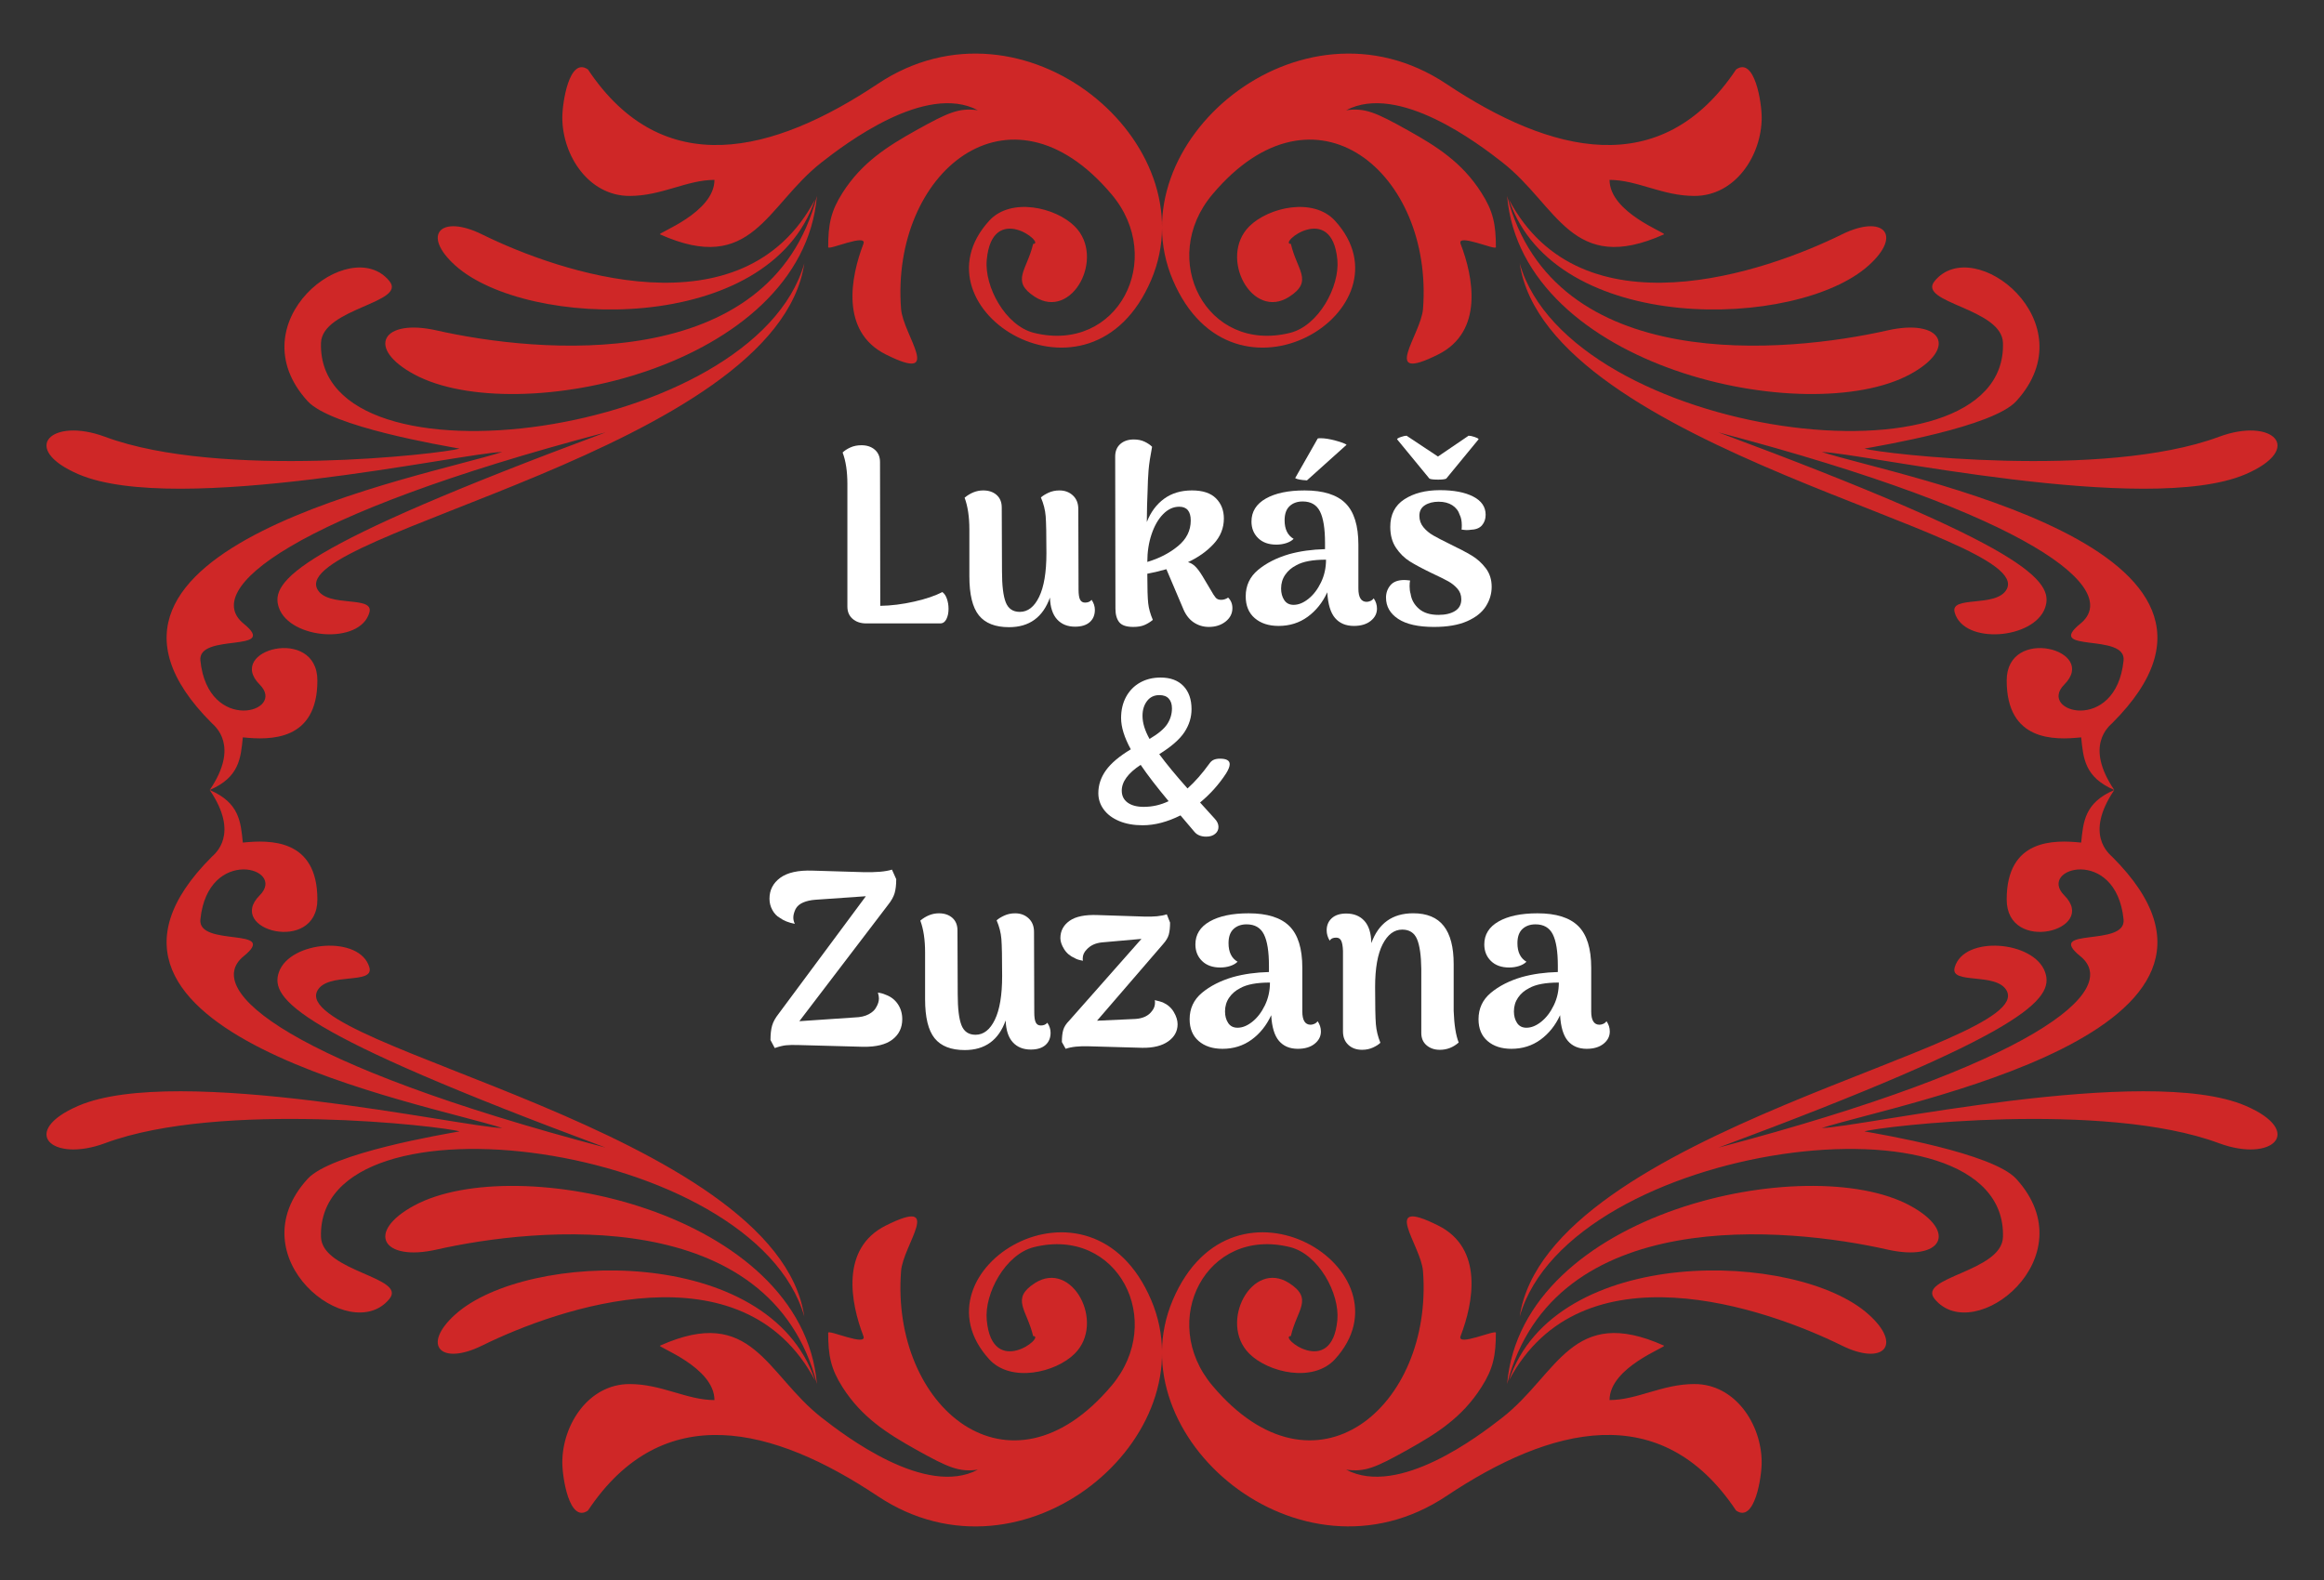 <?xml version="1.0" encoding="utf-8"?>
<!-- Generator: Adobe Illustrator 16.0.0, SVG Export Plug-In . SVG Version: 6.00 Build 0)  -->
<!DOCTYPE svg PUBLIC "-//W3C//DTD SVG 1.1//EN" "http://www.w3.org/Graphics/SVG/1.1/DTD/svg11.dtd">
<svg version="1.1" id="Layer_1" xmlns="http://www.w3.org/2000/svg" xmlns:xlink="http://www.w3.org/1999/xlink" x="0px" y="0px"
	 width="500px" height="340px" viewBox="0 0 500 340" enable-background="new 0 0 500 340" xml:space="preserve">
<rect x="0" y="0" width="500" height="340" fill="#333333" stroke="none"/>
<g>
	<path fill="#CF2727" d="M69.06,266.199c-1.004-32.803,93.253-20.434,103.982,17.109c-5.916-39.968-111.241-58.113-104.757-70.125
		c2.178-4.063,12.23-1.221,11.189-4.994c-1.947-6.986-17.116-5.776-19.476,1.026c-1.983,5.728,3.738,12.979,70.294,37.736
		C62.261,229,43.401,213.105,52.425,205.768c7.827-6.355-9.918-1.881-9.314-7.924c1.646-15.877,18.689-11.074,12.75-5.164
		c-7.452,7.481,12.423,12.713,12.423,0.877c0-13.07-10.209-12.847-16.04-12.242c-0.459-4.5-0.738-8.563-7.125-11.315
		c6.497,9.563,1.113,13.724,0.412,14.413c-37.706,37.705,45.676,52.904,62.515,58.324c-8.479-0.184-69.991-13.899-91.172-4.784
		c-12.835,5.517-5.83,12.344,5.746,8.044c24.773-9.218,72.652-3.63,76.257-2.534c-3.521,0.636-27.604,4.663-32.685,10.209
		c-15.472,16.925,9.145,36.211,17.588,25.841C87.604,274.811,69.314,273.686,69.06,266.199L69.06,266.199z"/>
	<path fill="#CF2727" d="M175.341,297.05c-9.799-29.411-62.008-27.983-77.371-14.212c-7.391,6.646-3.169,11.104,5.722,6.73
		C120.132,281.452,159.796,267.68,175.341,297.05L175.341,297.05z"/>
	<path fill="#CF2727" d="M175.765,297.831c-3.207-37.197-64.766-50.226-86.637-38.419c-10.56,5.704-6.858,12.113,4.79,9.488
		C115.462,264.025,165.796,259.043,175.765,297.831L175.765,297.831z"/>
	<path fill="#CF2727" d="M212.816,292.491c4.646,5.114,14.298,2.909,18.411-1.205c6.701-6.677-0.592-20.341-8.6-15.163
		c-5.238,3.398-1.682,5.691-0.352,11.383c2.879,0-8.818,9.326-9.98-3.451c-0.532-5.705,3.993-14.147,10.162-15.686
		c18.036-4.477,28.451,15.872,16.693,29.813c-22.077,26.221-47.54,4.5-45.29-24.646c0.423-5.632,9.375-16.138-3.278-9.812
		c-9.847,4.916-7.549,16.699-4.827,23.781c0.907,2.365-7.573-1.47-7.573-0.701c0,4.898,0.569,7.766,3.097,11.723
		c4.149,6.502,9.604,9.938,15.834,13.427c6.956,3.878,9.217,4.856,13.27,4.308c-11.274,5.963-28.571-7.275-33.604-11.197
		c-11.963-9.355-14.915-24.397-34.778-15.494c-0.641,0.291,11.71,4.646,11.71,11.71c-5.952,0-11.335-3.447-18.253-3.447
		c-8.843,0-14.479,8.746-14.479,16.886c0,3.139,1.487,13.125,5.515,10.338c16.149-24.242,39.944-18.049,62.359-3.098
		c31.499,20.995,71.189-12.984,58.85-42.139C234.663,249.02,195.494,273.486,212.816,292.491L212.816,292.491z"/>
	<path fill="#CF2727" d="M483.128,237.953c-21.193-9.115-82.694,4.602-91.172,4.783c16.838-5.42,100.22-20.618,62.516-58.323
		c-0.703-0.69-6.072-4.851,0.41-14.413c-6.398,2.753-6.665,6.816-7.125,11.316c-5.843-0.604-16.026-0.83-16.026,12.242
		c0,11.836,19.861,6.604,12.397-0.879c-5.903-5.908,11.117-10.712,12.75,5.165c0.617,6.044-17.128,1.567-9.302,7.925
		c9.036,7.336-9.836,23.23-77.854,41.184c66.544-24.758,72.253-32.01,70.281-37.736c-2.359-6.804-17.528-8.014-19.462-1.027
		c-1.066,3.774,9,0.933,11.188,4.996c6.473,12.012-98.843,30.156-104.771,70.123c10.719-37.541,104.964-49.91,103.972-17.108
		c-0.218,7.485-18.531,8.61-14.709,13.313c8.444,10.37,33.035-8.916,17.563-25.841c-5.057-5.546-29.13-9.573-32.66-10.209
		c3.604-1.096,51.472-6.685,76.256,2.534C488.946,250.297,495.963,243.469,483.128,237.953L483.128,237.953z"/>
	<path fill="#CF2727" d="M402.008,282.838c-15.339-13.771-67.549-15.199-77.356,14.212c15.556-29.37,55.231-15.598,71.647-7.481
		C405.189,293.941,409.434,289.484,402.008,282.838L402.008,282.838z"/>
	<path fill="#CF2727" d="M410.898,259.412c-21.896-11.807-83.454,1.222-86.648,38.419c9.956-38.788,60.291-33.806,81.847-28.931
		C417.732,271.525,421.434,265.116,410.898,259.412L410.898,259.412z"/>
	<path fill="#CF2727" d="M364.544,297.831c-6.919,0-12.302,3.446-18.253,3.446c0-7.063,12.362-11.418,11.709-11.709
		c-19.875-8.903-22.814,6.139-34.79,15.494c-5.02,3.922-22.306,17.16-33.592,11.196c4.053,0.552,6.338-0.429,13.269-4.307
		c6.243-3.489,11.698-6.925,15.823-13.427c2.54-3.957,3.121-6.823,3.121-11.723c0-0.769-8.491,3.066-7.584,0.701
		c2.722-7.082,5.02-18.865-4.826-23.781c-12.653-6.326-3.702,4.18-3.267,9.812c2.236,29.146-23.227,50.866-45.303,24.646
		c-11.759-13.939-1.33-34.287,16.693-29.813c6.169,1.537,10.691,9.979,10.186,15.685c-1.186,12.778-12.883,3.452-10.004,3.452
		c1.307-5.689,4.898-7.984-0.352-11.383c-7.982-5.178-15.29,8.486-8.602,15.163c4.125,4.114,13.767,6.319,18.449,1.204
		c17.309-19.004-21.896-43.471-34.925-12.672c-12.314,29.153,27.351,63.134,58.861,42.139c22.405-14.951,46.198-21.145,62.358,3.098
		c4.003,2.787,5.503-7.199,5.503-10.338C379.023,306.577,373.387,297.831,364.544,297.831L364.544,297.831z"/>
	<path fill="#CF2727" d="M454.472,155.574c37.704-37.711-45.678-52.892-62.516-58.312c8.478,0.182,69.979,13.887,91.172,4.785
		c12.835-5.535,5.818-12.357-5.747-8.045c-24.784,9.218-72.65,3.624-76.256,2.535c3.53-0.653,27.604-4.663,32.66-10.204
		c15.472-16.941-9.119-36.229-17.563-25.844c-3.822,4.699,14.491,5.818,14.709,13.3c0.992,32.8-93.253,20.442-103.972-17.111
		c5.928,39.979,111.242,58.125,104.771,70.131c-2.188,4.052-12.256,1.228-11.188,4.984c1.934,7.004,17.104,5.794,19.462-1.028
		c1.972-5.716-3.737-12.963-70.281-37.718c68.02,17.933,86.892,33.834,77.854,41.165c-7.826,6.357,9.919,1.888,9.302,7.923
		c-1.633,15.896-18.652,11.093-12.75,5.166c7.464-7.47-12.397-12.701-12.397-0.859c0,13.07,10.185,12.847,16.026,12.23
		c0.46,4.5,0.727,8.577,7.125,11.329C448.398,160.438,453.769,156.271,454.472,155.574L454.472,155.574z"/>
	<path fill="#CF2727" d="M324.65,42.949c9.809,29.4,62.019,27.974,77.356,14.195c7.426-6.636,3.183-11.093-5.709-6.714
		C379.883,58.536,340.206,72.32,324.65,42.949L324.65,42.949z"/>
	<path fill="#CF2727" d="M410.898,80.57c10.534-5.698,6.834-12.103-4.803-9.472c-21.556,4.875-71.891,9.858-81.847-28.935
		C327.444,79.36,389.003,92.382,410.898,80.57L410.898,80.57z"/>
	<path fill="#CF2727" d="M323.21,34.923c11.976,9.369,14.915,24.411,34.79,15.508c0.653-0.291-11.709-4.645-11.709-11.722
		c5.951,0,11.334,3.454,18.253,3.454c8.843,0,14.479-8.746,14.479-16.881c0-3.157-1.5-13.137-5.504-10.337
		c-16.16,24.23-39.953,18.048-62.358,3.097C279.65-2.952,239.986,31.028,252.3,60.181c13.028,30.786,52.232,6.314,34.925-12.672
		c-4.684-5.122-14.324-2.908-18.449,1.204c-6.688,6.677,0.617,20.329,8.602,15.145c5.25-3.393,1.657-5.673,0.352-11.371
		c-2.879,0,8.818-9.333,10.004,3.459c0.508,5.704-4.017,14.147-10.186,15.684c-18.023,4.464-28.452-15.883-16.693-29.812
		c22.076-26.22,47.539-4.506,45.303,24.634c-0.436,5.631-9.387,16.149,3.267,9.823c9.847-4.935,7.548-16.699,4.826-23.788
		c-0.907-2.372,7.584,1.458,7.584,0.708c0-4.899-0.581-7.766-3.121-11.722c-4.125-6.502-9.58-9.956-15.823-13.439
		c-6.931-3.877-9.216-4.856-13.269-4.313C300.904,17.776,318.19,30.997,323.21,34.923L323.21,34.923z"/>
	<path fill="#CF2727" d="M52.245,158.671c5.831,0.617,16.04,0.84,16.04-12.23c0-11.842-19.875-6.611-12.423,0.859
		c5.939,5.927-11.104,10.729-12.75-5.166c-0.604-6.036,17.141-1.566,9.314-7.923c-9.024-7.331,9.835-23.231,77.867-41.165
		c-66.556,24.755-72.277,32.002-70.294,37.718c2.359,6.822,17.528,8.032,19.476,1.028c1.041-3.756-9.012-0.932-11.189-4.984
		c-6.484-12.006,98.842-30.151,104.757-70.131C162.313,94.232,68.056,106.589,69.06,73.79c0.254-7.482,18.544-8.601,14.721-13.3
		c-8.443-10.385-33.06,8.903-17.588,25.844c5.081,5.541,29.165,9.55,32.685,10.204c-3.605,1.089-51.483,6.683-76.257-2.535
		c-11.576-4.313-18.582,2.51-5.746,8.045c21.181,9.102,82.693-4.603,91.172-4.785c-16.839,5.419-100.221,20.601-62.515,58.312
		c0.701,0.696,6.084,4.863-0.412,14.426C51.507,167.248,51.786,163.171,52.245,158.671L52.245,158.671z"/>
	<path fill="#CF2727" d="M103.693,50.431c-8.891-4.379-13.113,0.078-5.722,6.714c15.363,13.778,67.572,15.205,77.371-14.195
		C159.796,72.32,120.132,58.536,103.693,50.431L103.693,50.431z"/>
	<path fill="#CF2727" d="M93.918,71.098c-11.648-2.631-15.35,3.774-4.79,9.472c21.871,11.813,83.43-1.21,86.637-38.407
		C165.796,80.957,115.462,75.973,93.918,71.098L93.918,71.098z"/>
	<path fill="#CF2727" d="M188.853,18.042c-22.415,14.951-46.209,21.133-62.359-3.097c-4.028-2.8-5.515,7.18-5.515,10.337
		c0,8.135,5.637,16.881,14.479,16.881c6.918,0,12.302-3.454,18.253-3.454c0,7.077-12.351,11.431-11.71,11.722
		c19.863,8.903,22.815-6.139,34.778-15.508c5.033-3.926,22.33-17.146,33.604-11.202c-4.052-0.544-6.313,0.436-13.27,4.313
		c-6.23,3.484-11.686,6.938-15.834,13.439c-2.528,3.956-3.097,6.822-3.097,11.722c0,0.75,8.48-3.079,7.573-0.708
		c-2.722,7.089-5.021,18.853,4.827,23.788c12.653,6.327,3.701-4.192,3.278-9.823c-2.25-29.14,23.213-50.854,45.29-24.634
		c11.758,13.929,1.343,34.275-16.693,29.812c-6.169-1.536-10.693-9.979-10.162-15.684c1.162-12.792,12.859-3.459,9.98-3.459
		c-1.331,5.697-4.887,7.978,0.352,11.371c8.008,5.184,15.301-8.468,8.6-15.145c-4.113-4.112-13.766-6.326-18.411-1.204
		c-17.322,18.986,21.847,43.458,34.887,12.672C260.042,31.028,220.352-2.952,188.853,18.042L188.853,18.042z"/>
</g>
<g enable-background="new    ">
	<path fill="#FFFFFF" d="M189.386,130.372c2.34-0.035,4.779-0.342,7.317-0.918c2.538-0.575,4.544-1.26,6.021-2.052
		c0.432,0.288,0.765,0.774,0.999,1.458c0.234,0.685,0.351,1.404,0.351,2.16c0,0.864-0.154,1.603-0.459,2.214
		c-0.306,0.612-0.748,0.918-1.323,0.918h-15.93c-1.188,0-2.16-0.324-2.916-0.972c-0.756-0.648-1.134-1.53-1.134-2.646v-26.352
		c0-2.735-0.342-5.004-1.026-6.805c0.396-0.396,0.945-0.756,1.647-1.079c0.702-0.324,1.503-0.486,2.403-0.486
		c1.188,0,2.151,0.324,2.889,0.972c0.737,0.648,1.107,1.53,1.107,2.646L189.386,130.372z"/>
	<path fill="#FFFFFF" d="M235.556,131.236c0,1.116-0.37,1.998-1.107,2.646c-0.738,0.647-1.792,0.972-3.159,0.972
		c-1.62,0-2.908-0.522-3.861-1.566c-0.955-1.044-1.467-2.609-1.539-4.697c-1.512,4.248-4.447,6.371-8.802,6.371
		c-2.952,0-5.112-0.845-6.48-2.537c-1.369-1.692-2.052-4.5-2.052-8.425v-10.044c0-2.735-0.343-5.021-1.026-6.857
		c1.26-1.044,2.592-1.566,3.996-1.566c1.188,0,2.151,0.324,2.889,0.972c0.737,0.648,1.107,1.549,1.107,2.7l0.054,13.716
		c0,3.097,0.27,5.329,0.81,6.696c0.54,1.369,1.547,2.052,3.024,2.052c1.728,0,3.113-1.08,4.158-3.239
		c1.044-2.16,1.566-5.292,1.566-9.396c0-3.96-0.054-6.615-0.162-7.965c-0.108-1.35-0.451-2.69-1.026-4.023
		c0.396-0.359,0.945-0.701,1.647-1.025c0.702-0.324,1.485-0.486,2.349-0.486c1.152,0,2.115,0.36,2.889,1.08
		c0.773,0.721,1.161,1.692,1.161,2.916l0.054,17.334c0,1.009,0.108,1.729,0.324,2.16c0.216,0.432,0.575,0.647,1.08,0.647
		c0.611,0,1.08-0.197,1.404-0.594C235.321,129.761,235.556,130.48,235.556,131.236z"/>
	<path fill="#FFFFFF" d="M265.147,130.858c0,1.152-0.485,2.115-1.458,2.889c-0.973,0.774-2.179,1.161-3.618,1.161
		c-1.224,0-2.331-0.343-3.321-1.025c-0.99-0.684-1.754-1.729-2.295-3.133l-3.51-8.262c-1.692,0.469-3.06,0.792-4.104,0.972
		c0,3.097,0.063,5.211,0.189,6.346c0.125,1.134,0.459,2.331,0.999,3.591c-0.576,0.468-1.179,0.837-1.809,1.106
		c-0.63,0.271-1.431,0.405-2.403,0.405c-1.477,0-2.484-0.343-3.024-1.025c-0.54-0.684-0.81-1.656-0.81-2.916l-0.054-32.725
		c0-1.151,0.369-2.052,1.107-2.7c0.737-0.647,1.701-0.972,2.889-0.972c0.9,0,1.683,0.162,2.349,0.486
		c0.666,0.323,1.197,0.684,1.593,1.08c-0.396,2.052-0.648,3.735-0.756,5.049c-0.108,1.314-0.18,2.854-0.216,4.617l-0.108,2.97
		l-0.054,3.563c0.828-2.123,2.061-3.788,3.699-4.994c1.638-1.206,3.646-1.81,6.021-1.81c2.304,0,4.023,0.567,5.157,1.701
		s1.701,2.584,1.701,4.347c0,2.053-0.729,3.87-2.187,5.454c-1.459,1.585-3.304,2.898-5.535,3.942
		c0.575,0.145,1.106,0.459,1.593,0.944c0.485,0.486,0.999,1.18,1.539,2.079l1.674,2.809c0.504,0.9,0.892,1.503,1.161,1.809
		c0.27,0.307,0.656,0.459,1.16,0.459c0.541,0,1.045-0.162,1.513-0.485C264.842,129.203,265.147,129.959,265.147,130.858z
		 M253.43,117.521c1.836-1.512,2.754-3.349,2.754-5.508c0-1.979-0.828-2.971-2.484-2.971c-1.26,0-2.412,0.532-3.456,1.594
		c-1.045,1.062-1.873,2.502-2.484,4.319c-0.613,1.818-0.918,3.808-0.918,5.967C249.397,120.166,251.594,119.032,253.43,117.521z"/>
	<path fill="#FFFFFF" d="M296.252,130.967c0,1.044-0.451,1.926-1.351,2.646c-0.9,0.72-2.106,1.08-3.618,1.08
		c-1.728,0-3.078-0.567-4.05-1.701s-1.53-2.979-1.674-5.535c-1.009,2.196-2.413,3.951-4.212,5.266
		c-1.801,1.314-3.889,1.971-6.264,1.971c-2.125,0-3.834-0.558-5.131-1.674c-1.296-1.115-1.943-2.682-1.943-4.698
		c0-2.304,0.881-4.193,2.646-5.67c1.764-1.476,3.996-2.609,6.696-3.402c2.34-0.647,4.914-1.007,7.722-1.08v-1.35
		c0-3.06-0.36-5.31-1.079-6.75c-0.721-1.439-1.963-2.16-3.727-2.16c-1.152,0-2.088,0.333-2.809,0.999
		c-0.721,0.667-1.08,1.684-1.08,3.051c0,1.909,0.648,3.24,1.944,3.996c-0.396,0.396-0.927,0.702-1.593,0.918
		s-1.377,0.324-2.133,0.324c-1.656,0-2.962-0.468-3.915-1.404c-0.954-0.936-1.431-2.123-1.431-3.563
		c0-2.124,1.025-3.771,3.078-4.941c2.051-1.169,4.841-1.755,8.369-1.755c3.996,0,6.92,0.918,8.775,2.754
		c1.854,1.836,2.781,4.825,2.781,8.964v9.396c0,1.908,0.594,2.862,1.781,2.862c0.252,0,0.521-0.063,0.811-0.189
		c0.287-0.126,0.521-0.314,0.701-0.567C296.018,129.437,296.252,130.175,296.252,130.967z M281.51,128.86
		c1.08-0.864,1.979-2.043,2.699-3.537c0.721-1.493,1.08-3.123,1.08-4.887c-2.844,0-4.968,0.396-6.371,1.188
		c-1.009,0.505-1.81,1.188-2.403,2.053c-0.595,0.863-0.892,1.854-0.892,2.97c0,0.972,0.225,1.801,0.676,2.483
		c0.449,0.685,1.125,1.026,2.024,1.026C279.367,130.156,280.43,129.725,281.51,128.86z M281.186,103.372
		c-1.296-0.071-2.143-0.233-2.538-0.485l4.86-8.532c0.107-0.035,0.305-0.054,0.594-0.054c0.899,0,1.979,0.171,3.24,0.513
		c1.26,0.343,2.052,0.64,2.375,0.891L281.186,103.372z"/>
	<path fill="#FFFFFF" d="M300.813,133.181c-1.746-1.152-2.618-2.682-2.618-4.59c0-1.008,0.314-1.891,0.944-2.646
		s1.628-1.134,2.997-1.134c0.252,0,0.666,0.036,1.242,0.107c-0.072,0.289-0.108,0.702-0.108,1.242c0,0.612,0.071,1.152,0.216,1.62
		c0.18,1.261,0.773,2.331,1.782,3.213c1.008,0.883,2.411,1.323,4.212,1.323c1.477,0,2.664-0.278,3.564-0.837
		c0.899-0.558,1.35-1.395,1.35-2.511c0-0.899-0.279-1.665-0.837-2.295c-0.559-0.63-1.206-1.152-1.944-1.566
		c-0.738-0.413-1.953-1.017-3.645-1.809c-1.943-0.937-3.492-1.764-4.645-2.484c-1.152-0.72-2.142-1.691-2.97-2.916
		c-0.828-1.224-1.241-2.735-1.241-4.536c0-2.627,1.007-4.599,3.023-5.913c2.016-1.313,4.571-1.971,7.668-1.971
		c2.988,0,5.373,0.459,7.154,1.377c1.783,0.918,2.674,2.224,2.674,3.915c0,0.9-0.262,1.656-0.783,2.268
		c-0.521,0.613-1.359,0.937-2.511,0.973c-0.181,0.036-0.45,0.054-0.81,0.054c-0.217,0-0.576-0.035-1.08-0.108
		c0.035-0.18,0.054-0.485,0.054-0.918c0-0.899-0.145-1.638-0.433-2.214c-0.288-0.899-0.828-1.602-1.619-2.105
		c-0.793-0.504-1.765-0.757-2.916-0.757c-1.188,0-2.18,0.253-2.971,0.757c-0.792,0.504-1.188,1.26-1.188,2.268
		c0,0.937,0.287,1.755,0.863,2.457s1.287,1.296,2.133,1.782c0.846,0.485,2.043,1.106,3.592,1.862c1.943,0.938,3.5,1.756,4.671,2.457
		c1.169,0.702,2.178,1.612,3.024,2.728c0.846,1.116,1.269,2.448,1.269,3.996c0,1.512-0.423,2.925-1.269,4.239
		c-0.847,1.314-2.197,2.376-4.051,3.186s-4.221,1.215-7.101,1.215C305.125,134.908,302.56,134.332,300.813,133.181z M309.373,98.242
		l6.588-4.481c0.324,0,0.756,0.09,1.296,0.27c0.54,0.181,0.827,0.343,0.864,0.486l-6.967,8.478
		c-0.288,0.145-0.863,0.216-1.728,0.216c-0.972,0-1.603-0.071-1.89-0.216l-6.967-8.478c0.035-0.144,0.314-0.306,0.838-0.486
		c0.521-0.18,0.926-0.27,1.215-0.27L309.373,98.242z"/>
</g>
<g enable-background="new    ">
	<path fill="#FFFFFF" d="M193.171,216.08c0.629,0.937,0.945,2.017,0.945,3.24c0,1.836-0.702,3.294-2.106,4.374
		c-1.404,1.08-3.492,1.602-6.264,1.566l-13.986-0.378c-1.116-0.036-2.007-0.019-2.673,0.054c-0.667,0.072-1.467,0.27-2.403,0.594
		l-0.918-1.728c0-1.26,0.116-2.295,0.351-3.105c0.234-0.81,0.693-1.646,1.377-2.511l18.792-25.326l-10.854,0.756
		c-1.008,0.072-1.89,0.271-2.646,0.594c-0.756,0.324-1.296,0.793-1.62,1.404c-0.324,0.685-0.486,1.296-0.486,1.836
		c0,0.469,0.108,0.918,0.324,1.351c-1.332-0.252-2.412-0.684-3.24-1.297c-0.648-0.359-1.18-0.918-1.593-1.674
		c-0.414-0.756-0.621-1.565-0.621-2.43c0-1.871,0.774-3.375,2.322-4.509c1.547-1.134,3.869-1.647,6.966-1.539l10.8,0.324
		c2.808,0.072,4.896-0.108,6.264-0.54l0.918,2.052c0,1.225-0.117,2.232-0.351,3.023c-0.234,0.793-0.711,1.639-1.431,2.538
		l-19.062,25.002l11.934-0.81c1.223-0.035,2.231-0.271,3.024-0.702c0.792-0.432,1.331-0.953,1.62-1.565
		c0.36-0.612,0.54-1.224,0.54-1.837c0-0.323-0.072-0.737-0.216-1.241c0.504,0.072,0.899,0.162,1.188,0.27
		c0.288,0.108,0.467,0.181,0.54,0.216C191.687,214.479,192.541,215.145,193.171,216.08z"/>
	<path fill="#FFFFFF" d="M226.03,222.236c0,1.116-0.37,1.998-1.107,2.646c-0.738,0.647-1.792,0.972-3.159,0.972
		c-1.62,0-2.908-0.522-3.861-1.566c-0.955-1.044-1.467-2.609-1.539-4.697c-1.512,4.248-4.447,6.371-8.802,6.371
		c-2.952,0-5.112-0.845-6.48-2.537c-1.369-1.692-2.052-4.5-2.052-8.425v-10.044c0-2.735-0.343-5.021-1.026-6.857
		c1.26-1.044,2.592-1.566,3.996-1.566c1.188,0,2.151,0.324,2.889,0.972c0.737,0.648,1.107,1.549,1.107,2.7l0.054,13.716
		c0,3.097,0.27,5.329,0.81,6.696c0.54,1.369,1.547,2.052,3.024,2.052c1.728,0,3.113-1.08,4.158-3.239
		c1.044-2.16,1.566-5.292,1.566-9.396c0-3.96-0.054-6.615-0.162-7.965c-0.108-1.35-0.451-2.69-1.026-4.023
		c0.396-0.359,0.945-0.701,1.647-1.025c0.702-0.324,1.485-0.486,2.349-0.486c1.152,0,2.115,0.36,2.889,1.08
		c0.773,0.721,1.161,1.692,1.161,2.916l0.054,17.334c0,1.009,0.108,1.729,0.324,2.16c0.216,0.432,0.575,0.647,1.08,0.647
		c0.611,0,1.08-0.197,1.404-0.594C225.795,220.761,226.03,221.48,226.03,222.236z"/>
	<path fill="#FFFFFF" d="M252.543,217.781c0.541,0.918,0.811,1.791,0.811,2.619c0,1.512-0.675,2.745-2.025,3.699
		c-1.35,0.954-3.212,1.412-5.588,1.377l-11.448-0.324c-2.125-0.071-3.798,0.108-5.022,0.54l-0.81-1.458
		c0-1.08,0.099-1.952,0.297-2.619c0.197-0.666,0.621-1.323,1.269-1.971l15.552-17.604l-8.532,0.756
		c-1.368,0.145-2.448,0.648-3.24,1.513c-0.576,0.576-0.864,1.224-0.864,1.943c0,0.217,0.018,0.378,0.054,0.486
		c-0.829-0.144-1.404-0.324-1.728-0.54c-1.008-0.432-1.782-1.08-2.322-1.944c-0.54-0.863-0.81-1.655-0.81-2.376
		c0-1.547,0.656-2.789,1.971-3.726c1.314-0.936,3.339-1.35,6.075-1.242l9.936,0.324c2.124,0.072,3.761-0.09,4.914-0.486l0.703,1.782
		c0,1.045-0.091,1.899-0.271,2.565c-0.181,0.666-0.595,1.359-1.242,2.079l-14.202,16.47l8.262-0.378
		c1.655-0.108,2.862-0.702,3.618-1.782c0.396-0.504,0.594-1.08,0.594-1.729c0-0.251-0.019-0.432-0.054-0.539
		c0.792,0.18,1.368,0.342,1.728,0.485C251.211,216.171,252.004,216.863,252.543,217.781z"/>
	<path fill="#FFFFFF" d="M284.188,221.967c0,1.044-0.451,1.926-1.35,2.646c-0.9,0.72-2.106,1.08-3.619,1.08
		c-1.727,0-3.077-0.567-4.049-1.701c-0.973-1.134-1.531-2.979-1.674-5.535c-1.009,2.196-2.413,3.951-4.213,5.266
		c-1.801,1.314-3.888,1.971-6.264,1.971c-2.125,0-3.834-0.558-5.13-1.674c-1.296-1.115-1.944-2.682-1.944-4.698
		c0-2.304,0.882-4.193,2.646-5.67c1.764-1.476,3.996-2.609,6.695-3.402c2.34-0.647,4.914-1.007,7.723-1.08v-1.35
		c0-3.06-0.36-5.31-1.08-6.75c-0.721-1.439-1.963-2.16-3.727-2.16c-1.152,0-2.088,0.333-2.808,0.999
		c-0.721,0.667-1.08,1.684-1.08,3.051c0,1.909,0.647,3.24,1.944,3.996c-0.396,0.396-0.928,0.702-1.594,0.918
		s-1.377,0.324-2.133,0.324c-1.656,0-2.961-0.468-3.914-1.404c-0.955-0.936-1.432-2.123-1.432-3.563
		c0-2.124,1.025-3.771,3.078-4.941c2.052-1.169,4.842-1.755,8.369-1.755c3.996,0,6.921,0.918,8.775,2.754
		c1.854,1.836,2.781,4.825,2.781,8.964v9.396c0,1.908,0.594,2.862,1.782,2.862c0.251,0,0.521-0.063,0.81-0.189
		c0.288-0.126,0.521-0.314,0.702-0.567C283.953,220.437,284.188,221.175,284.188,221.967z M269.445,219.86
		c1.08-0.864,1.979-2.043,2.7-3.537c0.72-1.493,1.08-3.123,1.08-4.887c-2.845,0-4.968,0.396-6.372,1.188
		c-1.008,0.505-1.809,1.188-2.402,2.053c-0.595,0.863-0.892,1.854-0.892,2.97c0,0.972,0.224,1.801,0.675,2.483
		c0.449,0.685,1.125,1.026,2.025,1.026C267.303,221.156,268.365,220.725,269.445,219.86z"/>
	<path fill="#FFFFFF" d="M313.832,224.343c-1.188,1.043-2.537,1.565-4.049,1.565c-1.152,0-2.106-0.324-2.862-0.972
		c-0.757-0.648-1.134-1.53-1.134-2.646v-13.77c-0.037-2.916-0.343-5.058-0.918-6.426c-0.576-1.368-1.639-2.053-3.187-2.053
		c-1.728,0-3.132,1.054-4.212,3.159c-1.08,2.106-1.62,5.176-1.62,9.207c0,3.961,0.054,6.615,0.162,7.965
		c0.108,1.351,0.433,2.691,0.972,4.023c-0.359,0.36-0.891,0.702-1.593,1.025c-0.702,0.324-1.485,0.486-2.349,0.486
		c-1.225,0-2.215-0.36-2.971-1.08s-1.133-1.674-1.133-2.861v-17.334c-0.037-1.008-0.162-1.737-0.379-2.188
		c-0.216-0.449-0.576-0.675-1.08-0.675c-0.684,0-1.152,0.216-1.404,0.647c-0.432-0.72-0.647-1.458-0.647-2.214
		c0-1.08,0.368-1.952,1.106-2.619c0.738-0.665,1.773-0.999,3.105-0.999c1.656,0,2.961,0.532,3.915,1.594s1.448,2.655,1.485,4.778
		c1.547-4.283,4.553-6.426,9.018-6.426c2.951,0,5.139,0.91,6.561,2.728s2.134,4.545,2.134,8.181v10.098
		C312.861,220.527,313.221,222.795,313.832,224.343z"/>
	<path fill="#FFFFFF" d="M346.341,221.967c0,1.044-0.45,1.926-1.351,2.646s-2.105,1.08-3.617,1.08c-1.729,0-3.078-0.567-4.051-1.701
		c-0.972-1.134-1.53-2.979-1.674-5.535c-1.008,2.196-2.412,3.951-4.211,5.266c-1.801,1.314-3.889,1.971-6.265,1.971
		c-2.124,0-3.834-0.558-5.13-1.674c-1.297-1.115-1.944-2.682-1.944-4.698c0-2.304,0.882-4.193,2.646-5.67
		c1.764-1.476,3.996-2.609,6.697-3.402c2.339-0.647,4.914-1.007,7.721-1.08v-1.35c0-3.06-0.359-5.31-1.079-6.75
		c-0.721-1.439-1.963-2.16-3.726-2.16c-1.153,0-2.089,0.333-2.809,0.999c-0.721,0.667-1.08,1.684-1.08,3.051
		c0,1.909,0.648,3.24,1.943,3.996c-0.396,0.396-0.927,0.702-1.592,0.918c-0.667,0.216-1.377,0.324-2.133,0.324
		c-1.657,0-2.963-0.468-3.916-1.404c-0.954-0.936-1.431-2.123-1.431-3.563c0-2.124,1.026-3.771,3.078-4.941
		c2.052-1.169,4.841-1.755,8.37-1.755c3.996,0,6.92,0.918,8.775,2.754c1.854,1.836,2.78,4.825,2.78,8.964v9.396
		c0,1.908,0.595,2.862,1.782,2.862c0.252,0,0.521-0.063,0.811-0.189c0.287-0.126,0.521-0.314,0.701-0.567
		C346.106,220.437,346.341,221.175,346.341,221.967z M331.599,219.86c1.08-0.864,1.979-2.043,2.7-3.537
		c0.72-1.493,1.08-3.123,1.08-4.887c-2.844,0-4.969,0.396-6.372,1.188c-1.009,0.505-1.81,1.188-2.403,2.053
		c-0.594,0.863-0.891,1.854-0.891,2.97c0,0.972,0.225,1.801,0.675,2.483c0.45,0.685,1.125,1.026,2.024,1.026
		C329.457,221.156,330.519,220.725,331.599,219.86z"/>
</g>
<g enable-background="new    ">
	<path fill="#FFFFFF" d="M258.189,172.692l3.133,3.456c0.552,0.576,0.828,1.176,0.828,1.8c0,0.6-0.24,1.098-0.721,1.494
		c-0.48,0.396-1.115,0.594-1.908,0.594c-1.104,0-1.943-0.336-2.52-1.008l-3.023-3.564c-2.832,1.417-5.544,2.124-8.136,2.124
		c-1.92,0-3.6-0.3-5.04-0.899s-2.55-1.428-3.33-2.484c-0.78-1.056-1.17-2.231-1.17-3.528c0-1.751,0.545-3.39,1.638-4.914
		c1.092-1.523,2.874-3.029,5.346-4.518c-1.392-2.544-2.088-4.788-2.088-6.732c0-1.728,0.36-3.251,1.08-4.571
		c0.72-1.32,1.722-2.34,3.006-3.061c1.284-0.72,2.754-1.08,4.41-1.08c2.111,0,3.749,0.606,4.913,1.818s1.746,2.874,1.746,4.986
		c0,1.752-0.51,3.401-1.529,4.95c-1.021,1.548-2.826,3.126-5.418,4.733c1.535,2.088,3.564,4.549,6.084,7.38
		c1.584-1.416,3.156-3.204,4.716-5.363c0.264-0.384,0.576-0.654,0.937-0.811c0.359-0.155,0.803-0.234,1.332-0.234
		c1.391,0,2.088,0.396,2.088,1.188c0,0.504-0.265,1.176-0.793,2.016C262.234,168.816,260.373,170.893,258.189,172.692z
		 M251.422,172.404c-2.544-3.048-4.548-5.652-6.012-7.813c-2.712,1.776-4.068,3.625-4.068,5.544c0,1.104,0.419,1.963,1.26,2.574
		c0.84,0.612,1.992,0.918,3.456,0.918C247.93,173.628,249.718,173.221,251.422,172.404z M246.778,150.858
		c-0.648,0.852-0.972,1.914-0.972,3.186c0,1.513,0.504,3.168,1.512,4.968c1.872-1.104,3.144-2.171,3.816-3.203
		c0.671-1.032,1.008-2.16,1.008-3.385c0-0.888-0.229-1.584-0.685-2.088s-1.128-0.756-2.016-0.756
		C248.314,149.58,247.426,150.007,246.778,150.858z"/>
</g>
</svg>

